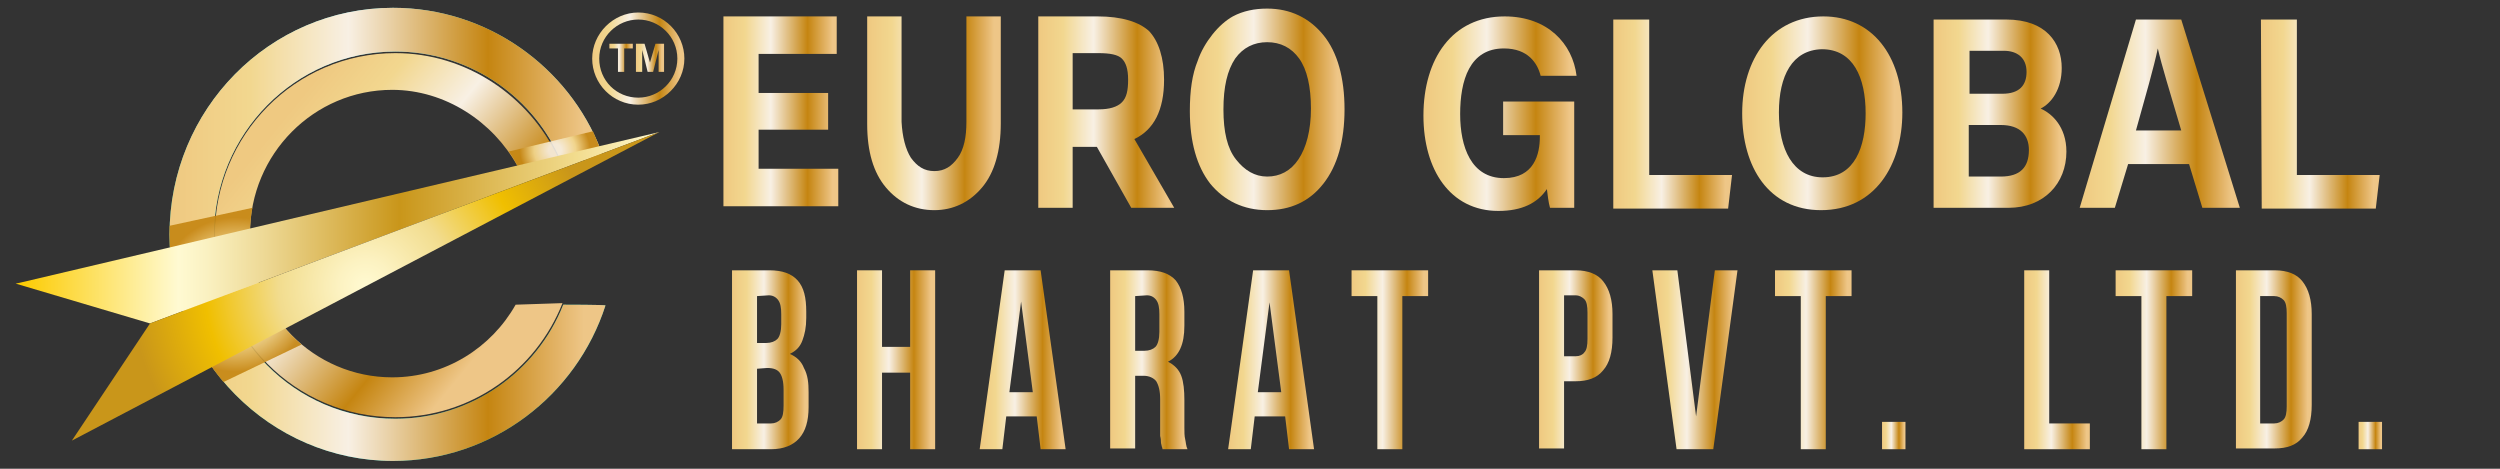 <?xml version="1.0" encoding="utf-8"?>
<!-- Generator: Adobe Illustrator 26.0.1, SVG Export Plug-In . SVG Version: 6.00 Build 0)  -->
<svg version="1.1" id="Layer_1" xmlns="http://www.w3.org/2000/svg" xmlns:xlink="http://www.w3.org/1999/xlink" x="0px" y="0px"
	 viewBox="0 0 320 60" style="enable-background:new 0 0 320 60;" xml:space="preserve">
<rect x="0" y="0" width="320" height="60" fill="#333333" stroke="none"/>
<style type="text/css">
	.st0{fill:url(#SVGID_1_);}
	.st1{fill:url(#SVGID_00000020386902483645811260000014367423588283845281_);}
	.st2{fill:url(#SVGID_00000165941159041412084990000014686640323315300281_);}
	.st3{opacity:0.9;fill:url(#SVGID_00000005974259481689662890000005619970147435497609_);enable-background:new    ;}
	.st4{fill:url(#SVGID_00000179609396086871461200000008708465754059588013_);}
	.st5{fill:url(#SVGID_00000166663231265867097720000009540649662299104700_);}
	.st6{fill:url(#SVGID_00000106849790668416382510000008199365576404803989_);}
	.st7{fill:url(#SVGID_00000142165235272140999130000010839209547325794985_);}
	.st8{opacity:0.9;fill:url(#SVGID_00000053517885942749181900000016713103207259136441_);enable-background:new    ;}
	.st9{fill:url(#SVGID_00000145750064244106518290000010931815035955899325_);}
	.st10{fill:url(#SVGID_00000065759601649787780900000010234021055674797731_);}
	.st11{fill:#1EA296;}
	.st12{fill:url(#SVGID_00000128459081658717466330000014133974615661540243_);}
	.st13{fill:url(#SVGID_00000147924550310929766810000002134211046423828632_);}
	.st14{fill:url(#SVGID_00000150794098720958999060000015832960416112066988_);}
	.st15{fill:url(#SVGID_00000001629400713179647580000016177661197906965896_);}
	.st16{fill:url(#SVGID_00000015353599539454187880000017934613017543719832_);}
	.st17{fill:url(#SVGID_00000070801396887735539840000003703197201511013302_);}
	.st18{fill:url(#SVGID_00000079485551485304177070000013880443276060970391_);}
	.st19{fill:url(#SVGID_00000059296459691662327590000002075177220010121124_);}
	.st20{fill:url(#SVGID_00000079463545392844459510000012113391429869547951_);}
	.st21{fill:url(#SVGID_00000091736210707052099020000015860732414342260402_);}
	.st22{fill:url(#SVGID_00000130646212151391359690000000267807740069645235_);}
	.st23{fill:url(#SVGID_00000101811156381104764270000010408274673854776713_);}
	.st24{fill:url(#SVGID_00000142854329700603178690000002938361673810420122_);}
	.st25{fill:url(#SVGID_00000031206538858693401110000016719800351838552737_);}
	.st26{fill:url(#SVGID_00000135664794650004639490000015096487696378793623_);}
	.st27{fill:url(#SVGID_00000031178736017398158370000006668936180098921349_);}
	.st28{fill:url(#SVGID_00000150815890149744517180000015852297758648190385_);}
	.st29{fill:url(#SVGID_00000129183712493469714630000014615292709685654461_);}
	.st30{fill:url(#SVGID_00000003793488979182405420000017402379023946610821_);}
	.st31{fill:url(#SVGID_00000085967114425968328220000005134859023981735587_);}
	.st32{fill:url(#SVGID_00000041976762104720286640000009827833452215593392_);}
	.st33{fill:url(#SVGID_00000055691207896271329330000014541887417698633888_);}
	.st34{fill:url(#SVGID_00000020365534810672819440000007367269578379024819_);}
</style>
<g>
	
		<linearGradient id="SVGID_1_" gradientUnits="userSpaceOnUse" x1="42.876" y1="-702.636" x2="56.414" y2="-650.35" gradientTransform="matrix(1 0 0 -1 0 -644)">
		<stop  offset="0.463" style="stop-color:#1DAFA5"/>
		<stop  offset="0.715" style="stop-color:#65C2CA"/>
	</linearGradient>
	<path class="st0" d="M72.1,39c-3.4,8.6-11.8,14.6-21.5,14.6c-12.9,0-23.2-10.5-23.2-23.5S37.8,6.6,50.6,6.6
		c9.2,0,17.2,5.4,20.9,13.3l5.4-0.7C72.8,8.6,62.4,1,50.3,1C34.5,1,21.7,14,21.7,30s12.9,29,28.6,29c12.7,0,23.5-8.4,27.2-19.9
		C77.6,39,72.1,39,72.1,39z"/>
	
		<linearGradient id="SVGID_00000054976292885478228770000008244059051479569806_" gradientUnits="userSpaceOnUse" x1="21.7" y1="-674" x2="77.567" y2="-674" gradientTransform="matrix(1 0 0 -1 0 -644)">
		<stop  offset="5.618000e-03" style="stop-color:#EFC981"/>
		<stop  offset="0.185" style="stop-color:#F2D78F"/>
		<stop  offset="0.41" style="stop-color:#F8F0E4"/>
		<stop  offset="0.73" style="stop-color:#C58511"/>
		<stop  offset="0.901" style="stop-color:#E5B76D"/>
		<stop  offset="0.949" style="stop-color:#EEC687"/>
	</linearGradient>
	<path style="fill:url(#SVGID_00000054976292885478228770000008244059051479569806_);" d="M72.1,39c-3.4,8.6-11.8,14.6-21.5,14.6
		c-12.9,0-23.2-10.5-23.2-23.5S37.8,6.6,50.6,6.6c9.2,0,17.2,5.4,20.9,13.3l5.4-0.7C72.8,8.6,62.4,1,50.3,1C34.5,1,21.7,14,21.7,30
		s12.9,29,28.6,29c12.7,0,23.5-8.4,27.2-19.9C77.6,39,72.1,39,72.1,39z"/>
	
		<linearGradient id="SVGID_00000077292676023187212030000016466968550317968776_" gradientUnits="userSpaceOnUse" x1="34.464" y1="-661" x2="66.002" y2="-686.713" gradientTransform="matrix(1 0 0 -1 0 -644)">
		<stop  offset="5.618000e-03" style="stop-color:#EFC981"/>
		<stop  offset="0.185" style="stop-color:#F2D78F"/>
		<stop  offset="0.41" style="stop-color:#F8F0E4"/>
		<stop  offset="0.73" style="stop-color:#C58511"/>
		<stop  offset="0.901" style="stop-color:#E5B76D"/>
		<stop  offset="0.949" style="stop-color:#EEC687"/>
	</linearGradient>
	<path style="fill:url(#SVGID_00000077292676023187212030000016466968550317968776_);" d="M66,39c-3.1,5.5-9,9.3-15.8,9.3
		c-10,0-18.2-8.2-18.2-18.4s8.2-18.4,18.2-18.4c6.8,0,12.9,4.1,16,9.7l5.2-1.1C67.7,12.3,59.7,6.8,50.6,6.8
		c-12.8,0-23.1,10.5-23.1,23.3c0,12.9,10.3,23.3,23.1,23.3c9.7,0,18-6,21.4-14.6L66,39L66,39z"/>
	
		<radialGradient id="SVGID_00000027593507836294705540000009981301380550950030_" cx="30.15" cy="743.714" r="9.872" gradientTransform="matrix(1 0 0 1 0 -706)" gradientUnits="userSpaceOnUse">
		<stop  offset="0.18" style="stop-color:#F8F0E4"/>
		<stop  offset="0.59" style="stop-color:#F2D78F"/>
		<stop  offset="1" style="stop-color:#C58511"/>
	</radialGradient>
	<path style="opacity:0.9;fill:url(#SVGID_00000027593507836294705540000009981301380550950030_);enable-background:new    ;" d="
		M38.6,44.1c-4-3.4-6.6-8.5-6.6-14.2c0-1.1,0.1-2.2,0.3-3.3l-10.6,2.3c0,0.3,0,0.7,0,1.1c0,7.2,2.6,13.8,6.9,18.9L38.6,44.1z"/>
	<g>
		
			<linearGradient id="SVGID_00000011719686109614626490000017503223112057834633_" gradientUnits="userSpaceOnUse" x1="92.631" y1="720.25" x2="107.347" y2="720.25" gradientTransform="matrix(1 0 0 1 0 -706)">
			<stop  offset="5.618000e-03" style="stop-color:#EFC981"/>
			<stop  offset="0.185" style="stop-color:#F2D78F"/>
			<stop  offset="0.41" style="stop-color:#F8F0E4"/>
			<stop  offset="0.73" style="stop-color:#C58511"/>
			<stop  offset="0.901" style="stop-color:#E5B76D"/>
			<stop  offset="0.949" style="stop-color:#EEC687"/>
		</linearGradient>
		<path style="fill:url(#SVGID_00000011719686109614626490000017503223112057834633_);" d="M107.1,2.1v4.8h-10v5h8.9v4.7h-8.9v5
			h10.2v4.8H92.6V2.1H107.1z"/>
		
			<linearGradient id="SVGID_00000018208718877602671300000002516570453586590638_" gradientUnits="userSpaceOnUse" x1="111" y1="720.5" x2="128.1" y2="720.5" gradientTransform="matrix(1 0 0 1 0 -706)">
			<stop  offset="5.618000e-03" style="stop-color:#EFC981"/>
			<stop  offset="0.185" style="stop-color:#F2D78F"/>
			<stop  offset="0.41" style="stop-color:#F8F0E4"/>
			<stop  offset="0.73" style="stop-color:#C58511"/>
			<stop  offset="0.901" style="stop-color:#E5B76D"/>
			<stop  offset="0.949" style="stop-color:#EEC687"/>
		</linearGradient>
		<path style="fill:url(#SVGID_00000018208718877602671300000002516570453586590638_);" d="M116.6,20.2c0.8,1.1,1.7,1.7,3,1.7
			s2.2-0.6,3-1.7s1.1-2.7,1.1-4.6V2.1h4.4v13.7c0,3.5-0.8,6.3-2.4,8.2c-1.6,1.9-3.7,2.9-6.1,2.9c-2.5,0-4.6-1-6.2-2.9
			s-2.4-4.6-2.4-8.1V2.1h4.4v13.5C115.5,17.5,115.9,19.1,116.6,20.2z"/>
		
			<linearGradient id="SVGID_00000011711735759703782970000017597469554841144199_" gradientUnits="userSpaceOnUse" x1="132.859" y1="720.35" x2="150.259" y2="720.35" gradientTransform="matrix(1 0 0 1 0 -706)">
			<stop  offset="5.618000e-03" style="stop-color:#EFC981"/>
			<stop  offset="0.185" style="stop-color:#F2D78F"/>
			<stop  offset="0.41" style="stop-color:#F8F0E4"/>
			<stop  offset="0.73" style="stop-color:#C58511"/>
			<stop  offset="0.901" style="stop-color:#E5B76D"/>
			<stop  offset="0.949" style="stop-color:#EEC687"/>
		</linearGradient>
		<path style="fill:url(#SVGID_00000011711735759703782970000017597469554841144199_);" d="M149,10.2c0,3.9-1.3,6.4-3.8,7.6l5.1,8.8
			h-5.5l-4.4-7.8h-3.1v7.8h-4.4V2.1h7.6c3.1,0,5.3,0.7,6.6,1.9C148.3,5.3,149,7.4,149,10.2z M143.6,13.1c0.6-0.6,0.8-1.5,0.8-2.9
			s-0.3-2.2-0.8-2.7s-1.5-0.7-3-0.7h-3.3V14h3.3C142,14,143,13.7,143.6,13.1z"/>
		
			<linearGradient id="SVGID_00000120526773304289066630000006999184110891516297_" gradientUnits="userSpaceOnUse" x1="152.33" y1="720" x2="172.187" y2="720" gradientTransform="matrix(1 0 0 1 0 -706)">
			<stop  offset="5.618000e-03" style="stop-color:#EFC981"/>
			<stop  offset="0.185" style="stop-color:#F2D78F"/>
			<stop  offset="0.41" style="stop-color:#F8F0E4"/>
			<stop  offset="0.73" style="stop-color:#C58511"/>
			<stop  offset="0.901" style="stop-color:#E5B76D"/>
			<stop  offset="0.949" style="stop-color:#EEC687"/>
		</linearGradient>
		<path style="fill:url(#SVGID_00000120526773304289066630000006999184110891516297_);" d="M152.3,14.2c0-2.6,0.3-4.7,1-6.4
			c0.4-1.2,1.1-2.4,1.9-3.4s1.7-1.8,2.6-2.3c1.3-0.7,2.8-1,4.4-1c3,0,5.4,1.2,7.2,3.4s2.7,5.5,2.7,9.5s-0.9,7.2-2.7,9.5
			s-4.2,3.4-7.2,3.4s-5.5-1.2-7.3-3.4C153.2,21.3,152.3,18.2,152.3,14.2z M156.6,14c0,2.9,0.5,5,1.6,6.4s2.4,2.2,4,2.2s3-0.7,4-2.2
			s1.6-3.7,1.6-6.5s-0.5-5-1.5-6.4s-2.4-2.1-4.1-2.1c-1.7,0-3.1,0.7-4.1,2.1C157.1,9,156.6,11.1,156.6,14z"/>
	</g>
	
		<radialGradient id="SVGID_00000085243775382000093880000015014225541919871873_" cx="71.029" cy="725.225" r="4.506" gradientTransform="matrix(1 0 0 1 0 -706)" gradientUnits="userSpaceOnUse">
		<stop  offset="0.18" style="stop-color:#F8F0E4"/>
		<stop  offset="0.59" style="stop-color:#F2D78F"/>
		<stop  offset="1" style="stop-color:#C58511"/>
	</radialGradient>
	<path style="opacity:0.9;fill:url(#SVGID_00000085243775382000093880000015014225541919871873_);enable-background:new    ;" d="
		M66.4,21.5c0,0-0.7-1.4-1.3-2.1l10.8-2.6c0,0,0.8,1.8,1.1,2.8C77.3,20.6,66.4,21.5,66.4,21.5z"/>
	
		<linearGradient id="SVGID_00000036938642116536520240000018228126088540629438_" gradientUnits="userSpaceOnUse" x1="2" y1="735.15" x2="84.4" y2="735.15" gradientTransform="matrix(1 0 0 1 0 -706)">
		<stop  offset="5.618000e-03" style="stop-color:#FCCB00"/>
		<stop  offset="0.253" style="stop-color:#FFFAD2"/>
		<stop  offset="0.298" style="stop-color:#FAF1C1"/>
		<stop  offset="0.389" style="stop-color:#EDD894"/>
		<stop  offset="0.514" style="stop-color:#D8B14C"/>
		<stop  offset="0.596" style="stop-color:#C9961A"/>
		<stop  offset="0.814" style="stop-color:#E9CD76"/>
		<stop  offset="0.871" style="stop-color:#F2DC8E"/>
		<stop  offset="1" style="stop-color:#FFFAD2"/>
	</linearGradient>
	<polygon style="fill:url(#SVGID_00000036938642116536520240000018228126088540629438_);" points="2,36.3 2.5,36.2 84.4,16.9 
		19.2,41.4 	"/>
	
		<radialGradient id="SVGID_00000140703264454124740760000014123916018429935518_" cx="46.8" cy="742.65" r="30.032" gradientTransform="matrix(1 0 0 1 0 -706)" gradientUnits="userSpaceOnUse">
		<stop  offset="0" style="stop-color:#FFFAD2"/>
		<stop  offset="0.115" style="stop-color:#FCF2C1"/>
		<stop  offset="0.341" style="stop-color:#F3DF94"/>
		<stop  offset="0.371" style="stop-color:#F2DC8E"/>
		<stop  offset="0.685" style="stop-color:#F0BF00"/>
		<stop  offset="1" style="stop-color:#C9961A"/>
	</radialGradient>
	<polygon style="fill:url(#SVGID_00000140703264454124740760000014123916018429935518_);" points="9.2,56.4 84.4,16.9 19.2,41.4 	
		"/>
	<g>
		<path class="st11" d="M103.6,5.9"/>
	</g>
	<g>
		
			<linearGradient id="SVGID_00000010304687038039015590000004305096691192159872_" gradientUnits="userSpaceOnUse" x1="182.297" y1="720.55" x2="201.875" y2="720.55" gradientTransform="matrix(1 0 0 1 0 -706)">
			<stop  offset="5.618000e-03" style="stop-color:#EFC981"/>
			<stop  offset="0.185" style="stop-color:#F2D78F"/>
			<stop  offset="0.41" style="stop-color:#F8F0E4"/>
			<stop  offset="0.73" style="stop-color:#C58511"/>
			<stop  offset="0.901" style="stop-color:#E5B76D"/>
			<stop  offset="0.949" style="stop-color:#EEC687"/>
		</linearGradient>
		<path style="fill:url(#SVGID_00000010304687038039015590000004305096691192159872_);" d="M201.8,26.6h-3.4
			c-0.2-0.7-0.3-1.6-0.4-2.4c-1.2,1.8-3.2,2.8-6.2,2.8c-6.2,0-9.6-5.3-9.6-12.2c0-7.3,3.7-12.7,10.4-12.7c5.5,0,8.7,3.5,9.2,7.6
			h-4.6c-0.4-1.6-1.6-3.5-4.7-3.5c-4.4,0-5.6,4.1-5.6,8.4c0,4.2,1.4,8.2,5.6,8.2c3.9,0,4.6-3.1,4.6-5.3v-0.2h-4.7V13h9.1v13.6H201.8
			z"/>
		
			<linearGradient id="SVGID_00000057851999659151404670000006605489608156541863_" gradientUnits="userSpaceOnUse" x1="206.473" y1="720.6" x2="221.625" y2="720.6" gradientTransform="matrix(1 0 0 1 0 -706)">
			<stop  offset="5.618000e-03" style="stop-color:#EFC981"/>
			<stop  offset="0.185" style="stop-color:#F2D78F"/>
			<stop  offset="0.41" style="stop-color:#F8F0E4"/>
			<stop  offset="0.73" style="stop-color:#C58511"/>
			<stop  offset="0.901" style="stop-color:#E5B76D"/>
			<stop  offset="0.949" style="stop-color:#EEC687"/>
		</linearGradient>
		<path style="fill:url(#SVGID_00000057851999659151404670000006605489608156541863_);" d="M206.5,2.5h4.6v19.9h10.6l-0.5,4.3h-14.7
			L206.5,2.5L206.5,2.5z"/>
		
			<linearGradient id="SVGID_00000047032723282537346040000008426262669383393172_" gradientUnits="userSpaceOnUse" x1="222.957" y1="720.5" x2="243.529" y2="720.5" gradientTransform="matrix(1 0 0 1 0 -706)">
			<stop  offset="5.618000e-03" style="stop-color:#EFC981"/>
			<stop  offset="0.185" style="stop-color:#F2D78F"/>
			<stop  offset="0.41" style="stop-color:#F8F0E4"/>
			<stop  offset="0.73" style="stop-color:#C58511"/>
			<stop  offset="0.901" style="stop-color:#E5B76D"/>
			<stop  offset="0.949" style="stop-color:#EEC687"/>
		</linearGradient>
		<path style="fill:url(#SVGID_00000047032723282537346040000008426262669383393172_);" d="M243.5,14.4c0,6.7-3.5,12.5-10.4,12.5
			c-6.7,0-10.1-5.5-10.1-12.4c0-7,3.8-12.4,10.4-12.4C239.6,2.1,243.5,7.1,243.5,14.4z M227.7,14.4c0,4.7,1.8,8.3,5.6,8.3
			c4.1,0,5.5-3.9,5.5-8.2c0-4.6-1.6-8.2-5.6-8.2C229.4,6.4,227.7,9.7,227.7,14.4z"/>
		
			<linearGradient id="SVGID_00000101061060977225788020000010684661425105587895_" gradientUnits="userSpaceOnUse" x1="247.533" y1="720.55" x2="264.476" y2="720.55" gradientTransform="matrix(1 0 0 1 0 -706)">
			<stop  offset="5.618000e-03" style="stop-color:#EFC981"/>
			<stop  offset="0.185" style="stop-color:#F2D78F"/>
			<stop  offset="0.41" style="stop-color:#F8F0E4"/>
			<stop  offset="0.73" style="stop-color:#C58511"/>
			<stop  offset="0.901" style="stop-color:#E5B76D"/>
			<stop  offset="0.949" style="stop-color:#EEC687"/>
		</linearGradient>
		<path style="fill:url(#SVGID_00000101061060977225788020000010684661425105587895_);" d="M247.5,2.5h9.3c5.1,0,7.1,3,7.1,6.2
			c0,2.7-1.3,4.5-2.7,5.2c1.4,0.6,3.3,2.3,3.3,5.5c0,4.1-2.9,7.2-7.4,7.2h-9.6L247.5,2.5L247.5,2.5z M256.3,12
			c2.2,0,3.1-1.1,3.1-2.8c0-1.8-1.2-2.7-2.9-2.7h-4.4V12H256.3z M252,22.6h4.1c2.5,0,3.6-1.2,3.6-3.4c0-1.9-1.1-3.2-3.6-3.2H252
			V22.6z"/>
		
			<linearGradient id="SVGID_00000088110347222551117070000004403086072320821387_" gradientUnits="userSpaceOnUse" x1="266.23" y1="720.55" x2="286.705" y2="720.55" gradientTransform="matrix(1 0 0 1 0 -706)">
			<stop  offset="5.618000e-03" style="stop-color:#EFC981"/>
			<stop  offset="0.185" style="stop-color:#F2D78F"/>
			<stop  offset="0.41" style="stop-color:#F8F0E4"/>
			<stop  offset="0.73" style="stop-color:#C58511"/>
			<stop  offset="0.901" style="stop-color:#E5B76D"/>
			<stop  offset="0.949" style="stop-color:#EEC687"/>
		</linearGradient>
		<path style="fill:url(#SVGID_00000088110347222551117070000004403086072320821387_);" d="M272.4,21l-1.7,5.6h-4.5l7.2-24.1h5.8
			l7.5,24.1h-4.8l-1.7-5.6H272.4z M279.2,16.7c-1.5-5.1-2.5-8.3-3-10.5l0,0c-0.5,2.4-1.6,6.2-2.8,10.5H279.2z"/>
		
			<linearGradient id="SVGID_00000164497568696159391790000001038720738847085230_" gradientUnits="userSpaceOnUse" x1="289.424" y1="720.6" x2="304.576" y2="720.6" gradientTransform="matrix(1 0 0 1 0 -706)">
			<stop  offset="5.618000e-03" style="stop-color:#EFC981"/>
			<stop  offset="0.185" style="stop-color:#F2D78F"/>
			<stop  offset="0.41" style="stop-color:#F8F0E4"/>
			<stop  offset="0.73" style="stop-color:#C58511"/>
			<stop  offset="0.901" style="stop-color:#E5B76D"/>
			<stop  offset="0.949" style="stop-color:#EEC687"/>
		</linearGradient>
		<path style="fill:url(#SVGID_00000164497568696159391790000001038720738847085230_);" d="M289.4,2.5h4.6v19.9h10.6l-0.5,4.3h-14.6
			L289.4,2.5L289.4,2.5z"/>
	</g>
	<g>
		
			<linearGradient id="SVGID_00000181803009627225912300000009032991264093165466_" gradientUnits="userSpaceOnUse" x1="93.78" y1="752.05" x2="103.547" y2="752.05" gradientTransform="matrix(1 0 0 1 0 -706)">
			<stop  offset="5.618000e-03" style="stop-color:#EFC981"/>
			<stop  offset="0.185" style="stop-color:#F2D78F"/>
			<stop  offset="0.41" style="stop-color:#F8F0E4"/>
			<stop  offset="0.73" style="stop-color:#C58511"/>
			<stop  offset="0.901" style="stop-color:#E5B76D"/>
			<stop  offset="0.949" style="stop-color:#EEC687"/>
		</linearGradient>
		<path style="fill:url(#SVGID_00000181803009627225912300000009032991264093165466_);" d="M98.5,34.6c1.6,0,2.8,0.4,3.6,1.3
			s1.1,2.2,1.1,4v0.8c0,1.2-0.2,2.1-0.5,2.9c-0.3,0.8-0.8,1.3-1.6,1.7c0.9,0.4,1.5,1,1.8,1.8c0.5,0.9,0.6,1.9,0.6,3.1v1.9
			c0,1.8-0.4,3.1-1.2,4c-0.8,0.9-2,1.4-3.6,1.4h-5V34.6H98.5z M96.9,37.9v6h1.2c0.6,0,1.1-0.2,1.4-0.5s0.5-1,0.5-1.9v-1.3
			c0-0.8-0.1-1.4-0.4-1.8c-0.3-0.4-0.7-0.6-1.2-0.6L96.9,37.9L96.9,37.9z M96.9,47.2v7h1.8c0.5,0,0.9-0.2,1.2-0.5
			c0.3-0.3,0.4-0.9,0.4-1.8v-2c0-1.1-0.2-1.8-0.5-2.2s-0.8-0.6-1.6-0.6L96.9,47.2L96.9,47.2z"/>
		
			<linearGradient id="SVGID_00000108997325515151723490000011842504876875738803_" gradientUnits="userSpaceOnUse" x1="109.7" y1="752.05" x2="119.667" y2="752.05" gradientTransform="matrix(1 0 0 1 0 -706)">
			<stop  offset="5.618000e-03" style="stop-color:#EFC981"/>
			<stop  offset="0.185" style="stop-color:#F2D78F"/>
			<stop  offset="0.41" style="stop-color:#F8F0E4"/>
			<stop  offset="0.73" style="stop-color:#C58511"/>
			<stop  offset="0.901" style="stop-color:#E5B76D"/>
			<stop  offset="0.949" style="stop-color:#EEC687"/>
		</linearGradient>
		<path style="fill:url(#SVGID_00000108997325515151723490000011842504876875738803_);" d="M112.9,57.5h-3.2V34.6h3.2v9.8h3.6v-9.8
			h3.2v22.9h-3.2v-9.8h-3.6V57.5z"/>
		
			<linearGradient id="SVGID_00000040549133475150686170000016247586613698953372_" gradientUnits="userSpaceOnUse" x1="125.376" y1="752.05" x2="136.434" y2="752.05" gradientTransform="matrix(1 0 0 1 0 -706)">
			<stop  offset="5.618000e-03" style="stop-color:#EFC981"/>
			<stop  offset="0.185" style="stop-color:#F2D78F"/>
			<stop  offset="0.41" style="stop-color:#F8F0E4"/>
			<stop  offset="0.73" style="stop-color:#C58511"/>
			<stop  offset="0.901" style="stop-color:#E5B76D"/>
			<stop  offset="0.949" style="stop-color:#EEC687"/>
		</linearGradient>
		<path style="fill:url(#SVGID_00000040549133475150686170000016247586613698953372_);" d="M136.4,57.5h-3.2l-0.5-4.2h-3.9l-0.5,4.2
			h-2.9l3.2-22.9h4.6L136.4,57.5z M129.2,50.2h3l-1.5-11.6L129.2,50.2z"/>
		
			<linearGradient id="SVGID_00000146472991850273215760000011309245063339258021_" gradientUnits="userSpaceOnUse" x1="142.15" y1="752.05" x2="151.974" y2="752.05" gradientTransform="matrix(1 0 0 1 0 -706)">
			<stop  offset="5.618000e-03" style="stop-color:#EFC981"/>
			<stop  offset="0.185" style="stop-color:#F2D78F"/>
			<stop  offset="0.41" style="stop-color:#F8F0E4"/>
			<stop  offset="0.73" style="stop-color:#C58511"/>
			<stop  offset="0.901" style="stop-color:#E5B76D"/>
			<stop  offset="0.949" style="stop-color:#EEC687"/>
		</linearGradient>
		<path style="fill:url(#SVGID_00000146472991850273215760000011309245063339258021_);" d="M148.8,57.5c0-0.2-0.1-0.3-0.1-0.4
			c0-0.1-0.1-0.3-0.1-0.5s0-0.4-0.1-0.8c0-0.3,0-0.7,0-1.1v-3.6c0-1.1-0.2-1.8-0.5-2.3c-0.3-0.4-0.9-0.7-1.6-0.7h-1.1v9.3h-3.2V34.6
			h4.8c1.6,0,2.8,0.4,3.6,1.3c0.7,0.9,1.1,2.2,1.1,4v1.8c0,2.4-0.7,3.9-2.1,4.6c0.8,0.4,1.4,1,1.7,1.8s0.4,1.9,0.4,3.1v3.5
			c0,0.6,0,1.1,0.1,1.5s0.1,0.9,0.3,1.3C152,57.5,148.8,57.5,148.8,57.5z M145.3,37.9v7h1.2c0.6,0,1.1-0.2,1.4-0.5
			c0.3-0.3,0.5-1,0.5-1.9v-2.3c0-0.8-0.1-1.4-0.4-1.8c-0.3-0.4-0.7-0.6-1.2-0.6L145.3,37.9L145.3,37.9z"/>
		
			<linearGradient id="SVGID_00000003803515361987727230000000071280418528584340_" gradientUnits="userSpaceOnUse" x1="157.115" y1="752.05" x2="168.174" y2="752.05" gradientTransform="matrix(1 0 0 1 0 -706)">
			<stop  offset="5.618000e-03" style="stop-color:#EFC981"/>
			<stop  offset="0.185" style="stop-color:#F2D78F"/>
			<stop  offset="0.41" style="stop-color:#F8F0E4"/>
			<stop  offset="0.73" style="stop-color:#C58511"/>
			<stop  offset="0.901" style="stop-color:#E5B76D"/>
			<stop  offset="0.949" style="stop-color:#EEC687"/>
		</linearGradient>
		<path style="fill:url(#SVGID_00000003803515361987727230000000071280418528584340_);" d="M168.2,57.5H165l-0.5-4.2h-3.9l-0.5,4.2
			h-2.9l3.2-22.9h4.6L168.2,57.5z M161,50.2h3l-1.5-11.5L161,50.2z"/>
		
			<linearGradient id="SVGID_00000178914481157791340310000003580519313975621540_" gradientUnits="userSpaceOnUse" x1="172.971" y1="752.05" x2="182.737" y2="752.05" gradientTransform="matrix(1 0 0 1 0 -706)">
			<stop  offset="5.618000e-03" style="stop-color:#EFC981"/>
			<stop  offset="0.185" style="stop-color:#F2D78F"/>
			<stop  offset="0.41" style="stop-color:#F8F0E4"/>
			<stop  offset="0.73" style="stop-color:#C58511"/>
			<stop  offset="0.901" style="stop-color:#E5B76D"/>
			<stop  offset="0.949" style="stop-color:#EEC687"/>
		</linearGradient>
		<path style="fill:url(#SVGID_00000178914481157791340310000003580519313975621540_);" d="M173,34.6h9.8v3.3h-3.3v19.6h-3.2V37.9
			H173V34.6z"/>
		
			<linearGradient id="SVGID_00000039100944365050382790000015669887113311191697_" gradientUnits="userSpaceOnUse" x1="197.069" y1="752" x2="206.433" y2="752" gradientTransform="matrix(1 0 0 1 0 -706)">
			<stop  offset="5.618000e-03" style="stop-color:#EFC981"/>
			<stop  offset="0.185" style="stop-color:#F2D78F"/>
			<stop  offset="0.41" style="stop-color:#F8F0E4"/>
			<stop  offset="0.73" style="stop-color:#C58511"/>
			<stop  offset="0.901" style="stop-color:#E5B76D"/>
			<stop  offset="0.949" style="stop-color:#EEC687"/>
		</linearGradient>
		<path style="fill:url(#SVGID_00000039100944365050382790000015669887113311191697_);" d="M201.7,34.6c1.6,0,2.8,0.5,3.5,1.4
			c0.8,1,1.2,2.4,1.2,4.2v3c0,1.9-0.4,3.3-1.2,4.2c-0.8,1-2,1.4-3.5,1.4h-1.5v8.6H197V34.6H201.7z M200.2,37.9v7.7h1.5
			c0.5,0,0.9-0.2,1.1-0.5c0.3-0.3,0.4-0.9,0.4-1.7V40c0-0.8-0.1-1.4-0.4-1.7c-0.3-0.3-0.7-0.5-1.1-0.5h-1.5V37.9z"/>
		
			<linearGradient id="SVGID_00000074400641497570577160000004633170081664297663_" gradientUnits="userSpaceOnUse" x1="211.46" y1="752.05" x2="222.374" y2="752.05" gradientTransform="matrix(1 0 0 1 0 -706)">
			<stop  offset="5.618000e-03" style="stop-color:#EFC981"/>
			<stop  offset="0.185" style="stop-color:#F2D78F"/>
			<stop  offset="0.41" style="stop-color:#F8F0E4"/>
			<stop  offset="0.73" style="stop-color:#C58511"/>
			<stop  offset="0.901" style="stop-color:#E5B76D"/>
			<stop  offset="0.949" style="stop-color:#EEC687"/>
		</linearGradient>
		<path style="fill:url(#SVGID_00000074400641497570577160000004633170081664297663_);" d="M217.1,53.3l2.4-18.7h2.9l-3.1,22.9h-4.7
			l-3.1-22.9h3.2L217.1,53.3z"/>
		
			<linearGradient id="SVGID_00000068646139805460239580000013155971626059096203_" gradientUnits="userSpaceOnUse" x1="227.171" y1="752.05" x2="236.938" y2="752.05" gradientTransform="matrix(1 0 0 1 0 -706)">
			<stop  offset="5.618000e-03" style="stop-color:#EFC981"/>
			<stop  offset="0.185" style="stop-color:#F2D78F"/>
			<stop  offset="0.41" style="stop-color:#F8F0E4"/>
			<stop  offset="0.73" style="stop-color:#C58511"/>
			<stop  offset="0.901" style="stop-color:#E5B76D"/>
			<stop  offset="0.949" style="stop-color:#EEC687"/>
		</linearGradient>
		<path style="fill:url(#SVGID_00000068646139805460239580000013155971626059096203_);" d="M227.2,34.6h9.8v3.3h-3.3v19.6h-3.2V37.9
			h-3.3V34.6z"/>
		
			<linearGradient id="SVGID_00000154403089143449577090000018158582403321224871_" gradientUnits="userSpaceOnUse" x1="240.844" y1="761.75" x2="243.888" y2="761.75" gradientTransform="matrix(1 0 0 1 0 -706)">
			<stop  offset="5.618000e-03" style="stop-color:#EFC981"/>
			<stop  offset="0.185" style="stop-color:#F2D78F"/>
			<stop  offset="0.41" style="stop-color:#F8F0E4"/>
			<stop  offset="0.73" style="stop-color:#C58511"/>
			<stop  offset="0.901" style="stop-color:#E5B76D"/>
			<stop  offset="0.949" style="stop-color:#EEC687"/>
		</linearGradient>
		<path style="fill:url(#SVGID_00000154403089143449577090000018158582403321224871_);" d="M243.9,54v3.5h-3V54H243.9z"/>
		
			<linearGradient id="SVGID_00000014621481571211491210000005358450519109257918_" gradientUnits="userSpaceOnUse" x1="259.141" y1="752.05" x2="267.5" y2="752.05" gradientTransform="matrix(1 0 0 1 0 -706)">
			<stop  offset="5.618000e-03" style="stop-color:#EFC981"/>
			<stop  offset="0.185" style="stop-color:#F2D78F"/>
			<stop  offset="0.41" style="stop-color:#F8F0E4"/>
			<stop  offset="0.73" style="stop-color:#C58511"/>
			<stop  offset="0.901" style="stop-color:#E5B76D"/>
			<stop  offset="0.949" style="stop-color:#EEC687"/>
		</linearGradient>
		<path style="fill:url(#SVGID_00000014621481571211491210000005358450519109257918_);" d="M259.1,34.6h3.2v19.6h5.2v3.3h-8.4V34.6
			L259.1,34.6z"/>
		
			<linearGradient id="SVGID_00000145042907264403981460000004578309952249417145_" gradientUnits="userSpaceOnUse" x1="270.773" y1="752.05" x2="280.539" y2="752.05" gradientTransform="matrix(1 0 0 1 0 -706)">
			<stop  offset="5.618000e-03" style="stop-color:#EFC981"/>
			<stop  offset="0.185" style="stop-color:#F2D78F"/>
			<stop  offset="0.41" style="stop-color:#F8F0E4"/>
			<stop  offset="0.73" style="stop-color:#C58511"/>
			<stop  offset="0.901" style="stop-color:#E5B76D"/>
			<stop  offset="0.949" style="stop-color:#EEC687"/>
		</linearGradient>
		<path style="fill:url(#SVGID_00000145042907264403981460000004578309952249417145_);" d="M270.8,34.6h9.8v3.3h-3.3v19.6h-3.2V37.9
			h-3.3V34.6z"/>
		
			<linearGradient id="SVGID_00000025400859035630823270000005981004945203250086_" gradientUnits="userSpaceOnUse" x1="286.169" y1="752" x2="295.869" y2="752" gradientTransform="matrix(1 0 0 1 0 -706)">
			<stop  offset="5.618000e-03" style="stop-color:#EFC981"/>
			<stop  offset="0.185" style="stop-color:#F2D78F"/>
			<stop  offset="0.41" style="stop-color:#F8F0E4"/>
			<stop  offset="0.73" style="stop-color:#C58511"/>
			<stop  offset="0.901" style="stop-color:#E5B76D"/>
			<stop  offset="0.949" style="stop-color:#EEC687"/>
		</linearGradient>
		<path style="fill:url(#SVGID_00000025400859035630823270000005981004945203250086_);" d="M286.2,34.6h5c1.6,0,2.8,0.5,3.5,1.4
			c0.8,1,1.2,2.4,1.2,4.2v11.6c0,1.9-0.4,3.3-1.2,4.2c-0.8,1-2,1.4-3.5,1.4h-5V34.6z M289.3,37.9v16.3h1.8c0.5,0,0.9-0.2,1.2-0.5
			c0.3-0.3,0.4-0.9,0.4-1.7V40.1c0-0.8-0.1-1.4-0.4-1.7s-0.7-0.5-1.2-0.5C291.1,37.9,289.3,37.9,289.3,37.9z"/>
		
			<linearGradient id="SVGID_00000098191448792404814040000009670128688123501241_" gradientUnits="userSpaceOnUse" x1="301.851" y1="761.75" x2="304.896" y2="761.75" gradientTransform="matrix(1 0 0 1 0 -706)">
			<stop  offset="5.618000e-03" style="stop-color:#EFC981"/>
			<stop  offset="0.185" style="stop-color:#F2D78F"/>
			<stop  offset="0.41" style="stop-color:#F8F0E4"/>
			<stop  offset="0.73" style="stop-color:#C58511"/>
			<stop  offset="0.901" style="stop-color:#E5B76D"/>
			<stop  offset="0.949" style="stop-color:#EEC687"/>
		</linearGradient>
		<path style="fill:url(#SVGID_00000098191448792404814040000009670128688123501241_);" d="M304.9,54v3.5h-3V54H304.9z"/>
	</g>
</g>
<g>
	<g>
		
			<linearGradient id="SVGID_00000044160993339445572150000007328520979645180314_" gradientUnits="userSpaceOnUse" x1="75.714" y1="54.559" x2="87.619" y2="54.559" gradientTransform="matrix(1 0 0 -1 0 62)">
			<stop  offset="5.618000e-03" style="stop-color:#EFC981"/>
			<stop  offset="0.185" style="stop-color:#F2D78F"/>
			<stop  offset="0.41" style="stop-color:#F8F0E4"/>
			<stop  offset="0.73" style="stop-color:#C58511"/>
			<stop  offset="0.901" style="stop-color:#E5B76D"/>
			<stop  offset="0.949" style="stop-color:#EEC687"/>
		</linearGradient>
		<path style="fill:url(#SVGID_00000044160993339445572150000007328520979645180314_);" d="M81.7,13.4c-3.3,0-5.9-2.7-5.9-5.9
			s2.7-5.9,5.9-5.9c3.3,0,5.9,2.7,5.9,5.9C87.6,10.7,84.9,13.4,81.7,13.4z M81.7,2.5c-2.7,0-5,2.2-5,5s2.2,5,5,5c2.7,0,5-2.2,5-5
			S84.4,2.5,81.7,2.5z"/>
	</g>
	<g>
		
			<linearGradient id="SVGID_00000135671318307053013020000013174347455528555668_" gradientUnits="userSpaceOnUse" x1="78.064" y1="54.597" x2="80.934" y2="54.597" gradientTransform="matrix(1 0 0 -1 0 62)">
			<stop  offset="5.618000e-03" style="stop-color:#EFC981"/>
			<stop  offset="0.185" style="stop-color:#F2D78F"/>
			<stop  offset="0.41" style="stop-color:#F8F0E4"/>
			<stop  offset="0.73" style="stop-color:#C58511"/>
			<stop  offset="0.901" style="stop-color:#E5B76D"/>
			<stop  offset="0.949" style="stop-color:#EEC687"/>
		</linearGradient>
		<path style="fill:url(#SVGID_00000135671318307053013020000013174347455528555668_);" d="M79.1,9.2v-3h-1.1V5.6H81v0.6h-1.1v3
			H79.1z"/>
		
			<linearGradient id="SVGID_00000124150806249557339580000011877256221629861527_" gradientUnits="userSpaceOnUse" x1="81.395" y1="54.597" x2="84.884" y2="54.597" gradientTransform="matrix(1 0 0 -1 0 62)">
			<stop  offset="5.618000e-03" style="stop-color:#EFC981"/>
			<stop  offset="0.185" style="stop-color:#F2D78F"/>
			<stop  offset="0.41" style="stop-color:#F8F0E4"/>
			<stop  offset="0.73" style="stop-color:#C58511"/>
			<stop  offset="0.901" style="stop-color:#E5B76D"/>
			<stop  offset="0.949" style="stop-color:#EEC687"/>
		</linearGradient>
		<path style="fill:url(#SVGID_00000124150806249557339580000011877256221629861527_);" d="M81.4,9.2V5.6h1.1l0.7,2.4l0.7-2.4h1.1
			v3.6h-0.7V6.4l-0.7,2.8h-0.7l-0.7-2.8v2.8H81.4z"/>
	</g>
</g>
</svg>
